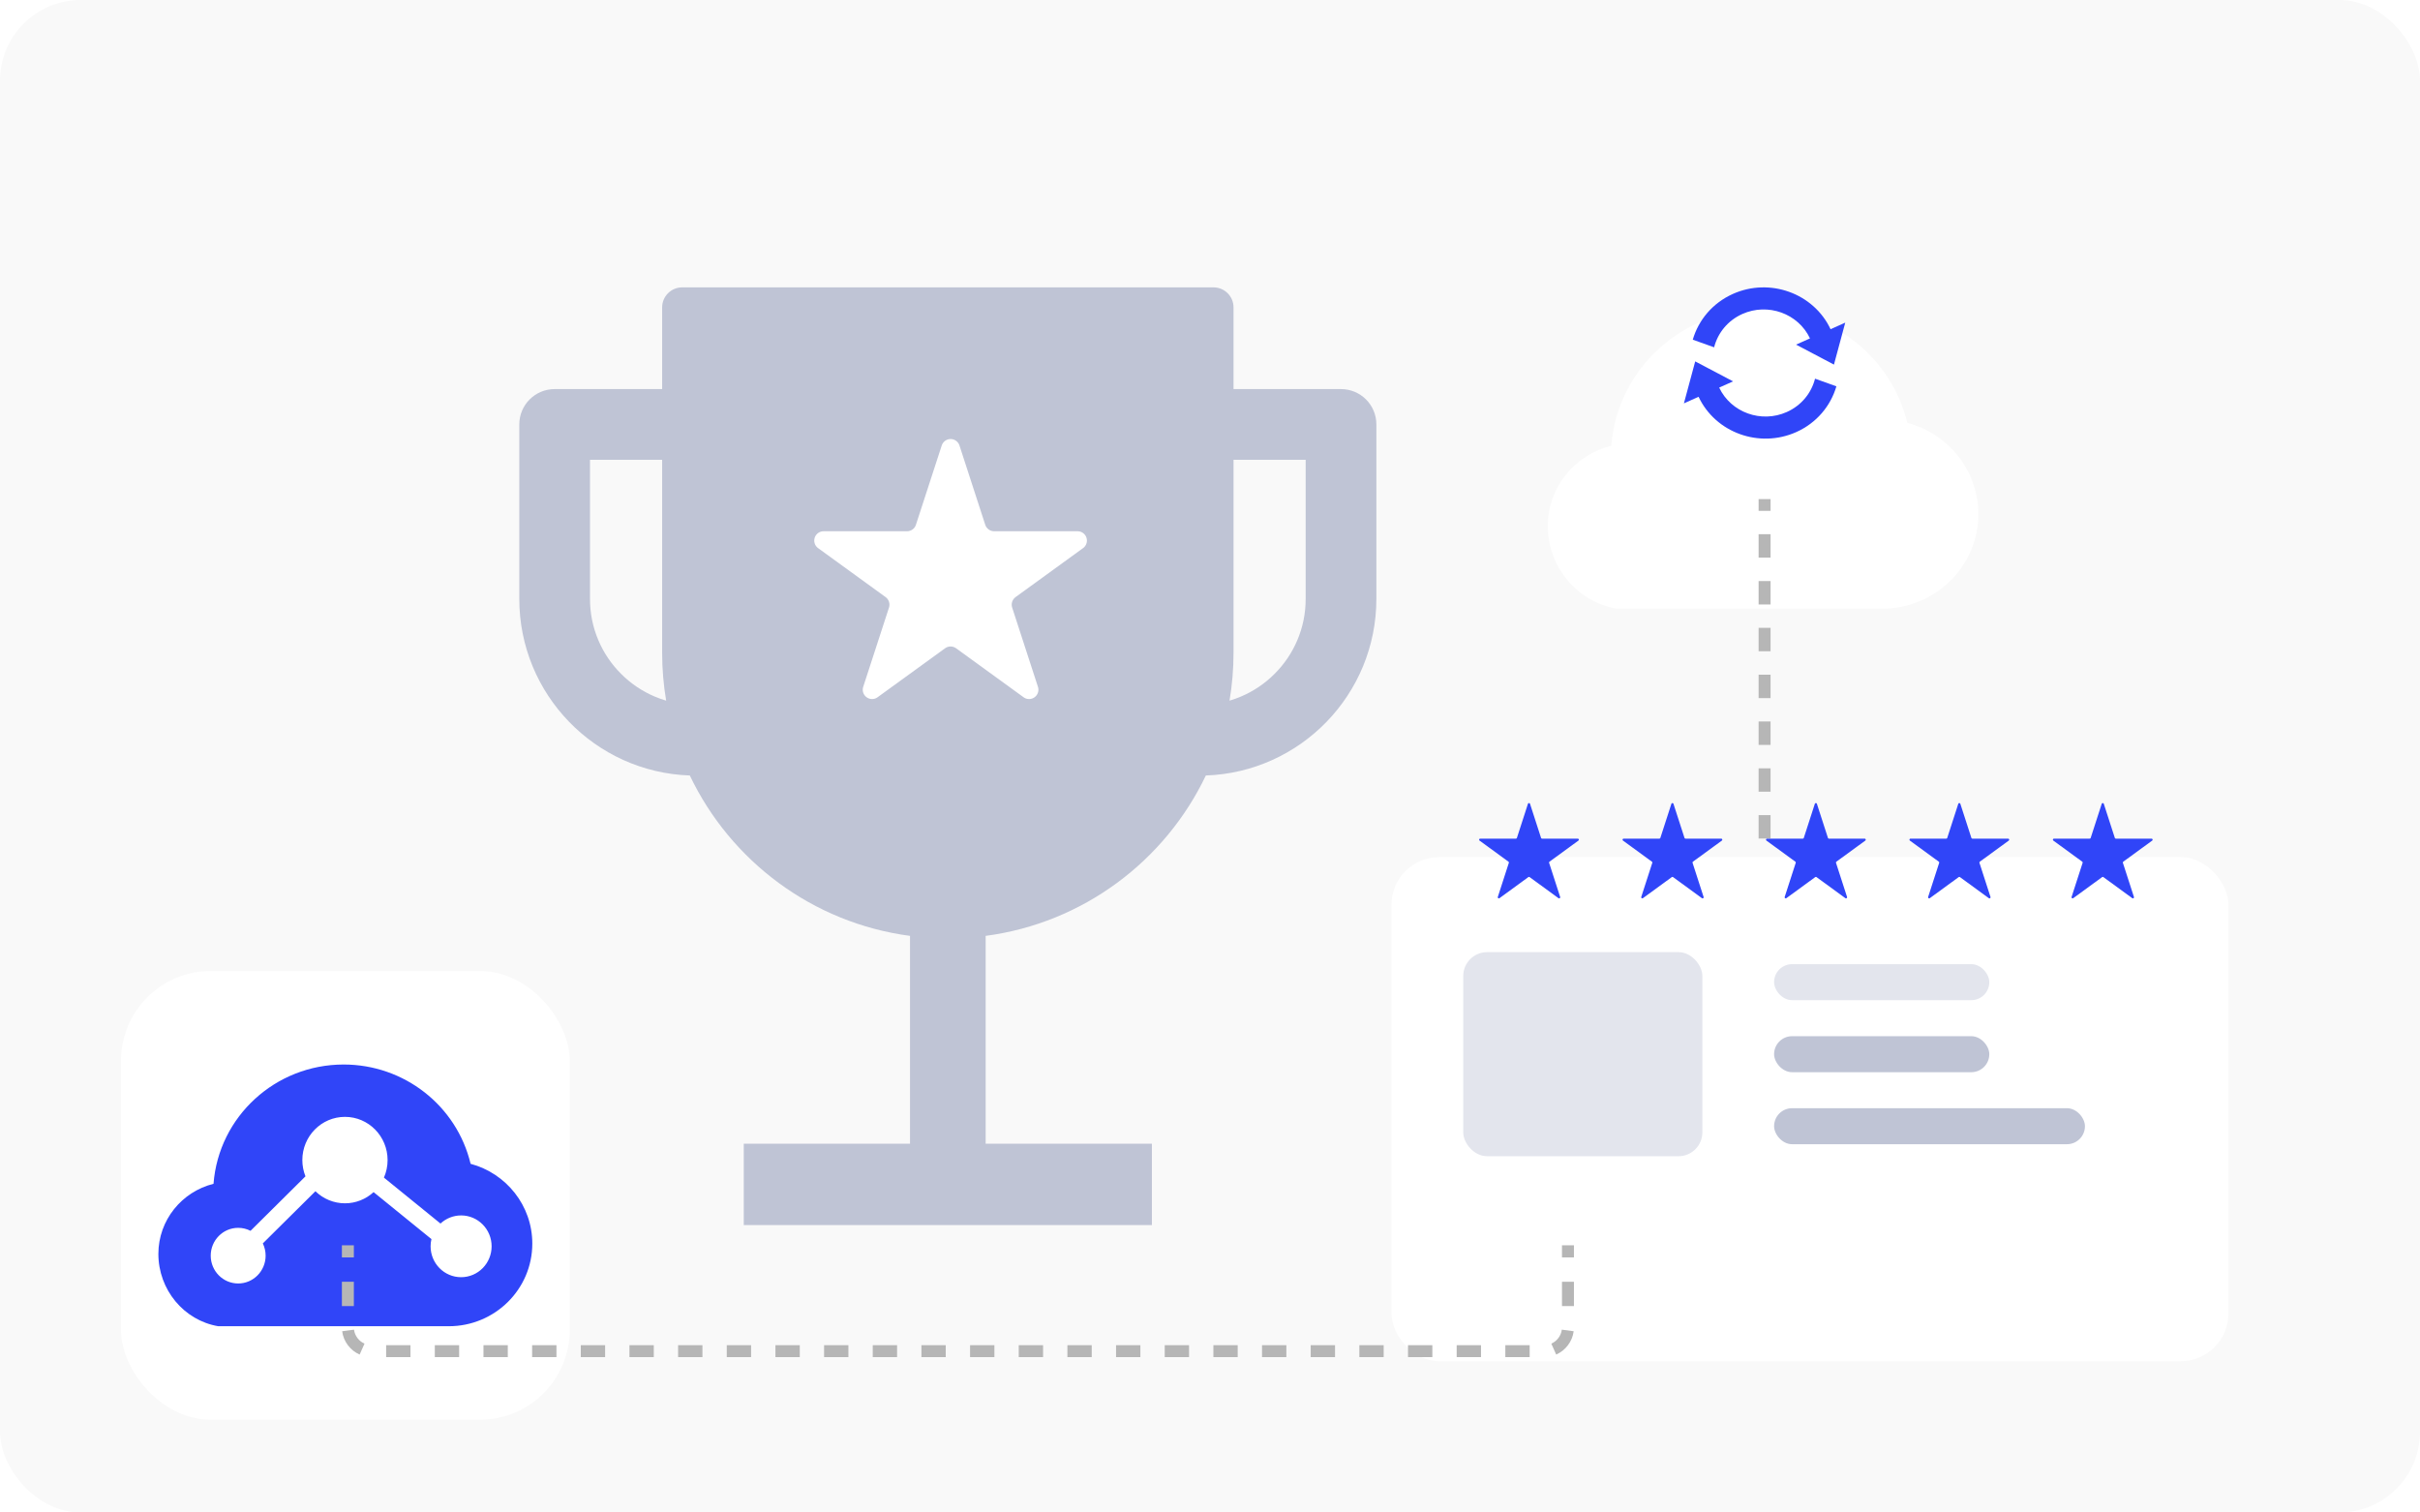 <svg fill="none" height="300" viewBox="0 0 480 300" width="480" xmlns="http://www.w3.org/2000/svg" xmlns:xlink="http://www.w3.org/1999/xlink"><clipPath id="a"><rect height="300" rx="16" width="480"/></clipPath><filter id="b" color-interpolation-filters="sRGB" height="272.875" width="298.9" x="-106.75" y="-85.4"><feFlood flood-opacity="0" result="BackgroundImageFix"/><feColorMatrix in="SourceAlpha" type="matrix" values="0 0 0 0 0 0 0 0 0 0 0 0 0 0 0 0 0 0 127 0"/><feOffset dx="0" dy="21.35"/><feGaussianBlur stdDeviation="26.688"/><feColorMatrix type="matrix" values="0 0 0 0 0 0 0 0 0 0 0 0 0 0 0 0 0 0 0.1 0"/><feBlend in2="BackgroundImageFix" mode="normal" result="effect1_dropShadow"/><feBlend in="SourceGraphic" in2="effect1_dropShadow" mode="normal" result="shape"/></filter><filter id="c" color-interpolation-filters="sRGB" height="260" width="326" x="-80" y="-56"><feFlood flood-opacity="0" result="BackgroundImageFix"/><feColorMatrix in="SourceAlpha" type="matrix" values="0 0 0 0 0 0 0 0 0 0 0 0 0 0 0 0 0 0 127 0"/><feOffset dx="0" dy="24"/><feGaussianBlur stdDeviation="20"/><feColorMatrix type="matrix" values="0 0 0 0 0 0 0 0 0 0 0 0 0 0 0 0 0 0 0.05 0"/><feBlend in2="BackgroundImageFix" mode="normal" result="effect1_dropShadow"/><feBlend in="SourceGraphic" in2="effect1_dropShadow" mode="normal" result="shape"/></filter><filter id="d" color-interpolation-filters="sRGB" height="445.004" width="445.004" x="-178.002" y="-142.402"><feFlood flood-opacity="0" result="BackgroundImageFix"/><feColorMatrix in="SourceAlpha" type="matrix" values="0 0 0 0 0 0 0 0 0 0 0 0 0 0 0 0 0 0 127 0"/><feOffset dx="0" dy="35.6"/><feGaussianBlur stdDeviation="44.501"/><feColorMatrix type="matrix" values="0 0 0 0 0 0 0 0 0 0 0 0 0 0 0 0 0 0 0.05 0"/><feBlend in2="BackgroundImageFix" mode="normal" result="effect1_dropShadow"/><feBlend in="SourceGraphic" in2="effect1_dropShadow" mode="normal" result="shape"/></filter><clipPath id="e"><rect height="89" rx="17.8" width="89" x="24" y="157"/></clipPath><g clip-path="url(#a)"><rect fill="#f9f9f9" height="300" rx="16" width="480"/><g filter="url(#b)"><path d="m378.308 62.527c-3.193-13.212-15.184-22.527-28.997-22.527-15.581 0-28.527 11.79-29.717 27.062-7.237 1.798-12.593 8.24-12.593 15.908 0 8.102 5.81 15.07 13.667 16.405h52.649c10.54 0 19.084-8.394 19.084-18.749 0-8.659-5.974-15.945-14.092-18.1z" fill="#fff" fill-rule="evenodd"/></g><path d="m360.007 75.112c-.712 2.819-2.688 5.309-5.6 6.611-5.069 2.267-11.085.093-13.412-4.845l2.759-1.234-7.514-3.961-2.241 8.323 2.91-1.301c3.361 7.133 12.051 10.272 19.372 6.998 4.044-1.808 6.837-5.201 7.962-9.078" fill="#3045f8"/><path d="m339.993 68.888c.712-2.819 2.688-5.309 5.6-6.611 5.069-2.267 11.085-.093 13.412 4.845l-2.759 1.234 7.513 3.962 2.241-8.323-2.91 1.301c-3.361-7.133-12.051-10.272-19.372-6.998-4.044 1.808-6.837 5.201-7.962 9.078" fill="#3045f8"/><path d="m348.814 99v2.321h2.372v-2.321zm0 6.964v4.643h2.372v-4.643zm0 9.286v4.643h2.372v-4.643zm0 9.286v4.643h2.372v-4.643zm0 9.286v4.643h2.372v-4.643zm0 9.286v4.643h2.372v-4.643zm0 9.286v4.643h2.372v-4.643zm0 9.286v4.643h2.372v-4.643zm0 9.286v4.643h2.372v-4.643zm0 9.286v4.643h2.372v-4.643zm0 9.286v4.643h2.372v-4.643zm0 9.286v4.643h2.372v-4.643zm0 9.286v4.643h2.372v-4.643zm0 9.286v4.643h2.372v-4.643zm0 9.286v2.321h2.372v-2.321z" fill="#b6b6b6" fill-rule="evenodd"/><path d="m136.825 153.82c8.085 16.951 24.343 29.254 43.675 31.81v41.23h-32.977v16.14h80.953v-16.14h-32.976v-41.229c19.334-2.557 35.592-14.86 43.677-31.811 18.79-.653 33.823-16.091 33.823-35.041v-34.592c0-3.873-3.139-7.012-7.012-7.012h-21.32v-16.202c0-2.194-1.779-3.973-3.973-3.973h-105.388c-2.194 0-3.973 1.779-3.973 3.973v16.202h-21.322c-3.873 0-7.012 3.14-7.012 7.012v34.592c0 18.95 15.034 34.389 33.825 35.041zm-5.491-62.62h-14.309v27.579q0 4.289 1.647 8.184 1.596 3.773 4.514 6.691 2.918 2.918 6.691 4.514 1.11.47 2.252.805c-.523-3.095-.796-6.275-.796-9.519zm112.538 47.774c.523-3.095.796-6.275.796-9.519v-38.255h14.307v27.579q0 4.289-1.647 8.184-1.596 3.773-4.514 6.691-2.919 2.918-6.692 4.514-1.109.469-2.25.805z" fill="#bfc4d5" fill-rule="evenodd"/><path d="m195.42 104.091q.045.138.111.268.066.13.152.248.086.118.189.221.103.103.221.189.118.086.248.152.13.066.268.111.139.045.282.068.144.023.289.023l16.555.001q.073 0 .145.006.072.006.144.017.072.011.142.028.071.017.14.04.069.022.136.05.067.028.132.061.065.033.127.071.062.038.121.081.059.043.114.09.055.047.107.099.051.051.099.107.047.055.09.114.043.059.081.121.038.062.071.127.033.065.061.132.028.067.05.136.022.069.039.14.017.071.028.143.011.072.017.144.006.072.006.145 0 .073-.006.145-.006.072-.017.144-.011.072-.028.142-.017.071-.04.14-.022.069-.05.136-.028.067-.061.132-.033.065-.071.127-.038.062-.081.121-.043.059-.09.114-.047.055-.099.107-.051.051-.107.099-.055.047-.114.09l-13.388 9.715q-.118.086-.221.189-.103.103-.189.221-.086.118-.152.248-.066.13-.111.269-.045.139-.068.283-.023.144-.023.29 0 .146.023.29.023.144.068.283l5.114 15.722q.022.069.04.14.017.071.028.142.011.072.017.144.006.072.006.145 0.0.073-.006.145-.006.072-.017.144-.011.072-.028.142-.017.071-.039.14-.022.069-.05.136-.028.067-.061.132-.033.065-.071.127-.038.062-.081.121-.043.059-.09.114-.047.055-.099.107-.051.051-.107.099-.055.047-.114.09-.059.043-.121.081-.062.038-.127.071-.065.033-.132.061-.067.028-.136.05-.069.022-.14.04-.071.017-.142.029-.072.011-.144.017-.072.006-.145.006-.073 0-.145-.006-.072-.006-.144-.017-.072-.011-.142-.028-.071-.017-.14-.039-.069-.022-.136-.05-.067-.028-.132-.061-.065-.033-.127-.071-.062-.038-.121-.081l-13.398-9.721q-.118-.086-.247-.151-.13-.066-.268-.111-.138-.045-.282-.068-.144-.023-.289-.023-.145 0-.289.023-.144.023-.282.068-.138.045-.268.111-.13.066-.247.151l-13.398 9.721q-.059.043-.121.081-.062.038-.127.071-.065.033-.132.061-.067.028-.136.05-.069.022-.14.039-.071.017-.142.028-.072.011-.144.017-.072.006-.145.006-.073 0-.145-.006-.072-.006-.144-.017-.072-.011-.142-.029-.071-.017-.14-.04-.069-.022-.136-.05-.067-.028-.132-.061-.065-.033-.127-.071-.062-.038-.121-.081-.059-.043-.114-.09-.055-.047-.107-.099-.051-.051-.099-.107-.047-.055-.09-.114-.043-.059-.081-.121-.038-.062-.071-.127-.033-.065-.061-.132-.028-.067-.05-.136-.022-.069-.039-.14-.017-.071-.028-.142-.011-.072-.017-.144-.006-.072-.006-.145 0-.073.006-.145.006-.072.017-.144.011-.072.028-.142.017-.071.04-.14l5.114-15.722q.045-.139.068-.283.023-.144.023-.29 0-.146-.023-.29-.023-.144-.068-.283-.045-.139-.111-.269-.066-.13-.152-.248-.086-.118-.189-.221-.103-.103-.221-.189l-13.388-9.715q-.059-.043-.114-.09-.055-.047-.107-.099-.051-.051-.099-.107-.047-.055-.09-.114-.043-.059-.081-.121-.038-.062-.071-.127-.033-.065-.061-.132-.028-.067-.05-.136-.023-.069-.04-.14-.017-.071-.028-.142-.011-.072-.017-.144-.006-.072-.006-.145-0-.073.006-.145.006-.072.017-.144.011-.072.028-.143.017-.071.039-.14.022-.069.05-.136.028-.067.061-.132.033-.065.071-.127.038-.062.081-.121.043-.059.09-.114.047-.055.099-.107.051-.051.107-.099.055-.047.114-.09.059-.043.121-.081.062-.038.127-.071.065-.033.132-.061.067-.028.136-.05.069-.022.14-.04.071-.017.143-.028.072-.011.144-.017.073-.006.145-.006l16.555-.001q.146 0 .289-.023.144-.023.282-.068.139-.045.268-.111.13-.066.248-.152.118-.086.221-.189.103-.103.189-.221.086-.118.152-.248.066-.13.111-.268l5.118-15.729q.022-.069.05-.136.028-.067.061-.132.033-.065.071-.127.038-.062.081-.121.043-.059.09-.114.047-.055.099-.107.051-.051.107-.099.055-.047.114-.09.059-.043.121-.081.062-.038.127-.071.065-.033.132-.061.067-.028.136-.05.069-.022.14-.039.071-.017.142-.028.072-.011.144-.017.072-.006.145-.006.073 0 .145.006.072.006.144.017.072.011.142.028.071.017.14.039.069.022.136.05.067.028.132.061.065.033.127.071.062.038.121.081.059.043.114.09.055.047.107.099.051.051.099.107.047.055.09.114.043.059.081.121.038.062.071.127.033.065.061.132.028.067.05.136z" fill="#fff"/><g filter="url(#c)"><rect fill="#fff" height="100" rx="9.465" width="166" x="276" y="146.002"/></g><g fill="#3045f8"><path d="m305.661 166.192q.011.033.031.061.02.028.048.048.028.02.061.031.033.011.067.011l7.071 0q.017 0 .034.003.017.003.033.008.016.005.032.013.015.008.029.018.014.01.026.022.012.012.022.026.01.014.018.029.008.015.013.031.005.016.008.033.003.017.003.034 0 .017-.003.034-.003.017-.008.033-.005.016-.013.032-.008.015-.018.029-.01.014-.022.026-.012.012-.026.022l-5.722 4.174q-.028.02-.048.048-.02.028-.031.06-.011.033-.011.067 0 .034.011.067l2.185 6.753q.005.016.008.033.003.017.003.034 0 .017-.003.034-.003.017-.008.033-.005.016-.013.032-.008.015-.018.029-.01.014-.022.026-.012.012-.026.022-.014.01-.029.018-.015.008-.032.013-.016.005-.033.008-.017.003-.034.003-.017-0-.034-.003-.017-.003-.033-.008-.016-.005-.032-.013-.015-.008-.029-.018l-5.719-4.172q-.028-.02-.061-.031-.033-.011-.067-.011-.035 0-.067.011-.033.011-.061.031l-5.719 4.172q-.014.01-.029.018-.015.008-.032.013-.016.005-.033.008-.017.003-.034.003-.017 0-.034-.003-.017-.003-.033-.008-.016-.005-.032-.013-.015-.008-.029-.018-.014-.01-.026-.022-.012-.012-.022-.026-.01-.014-.018-.029-.008-.015-.013-.032-.005-.016-.008-.033-.003-.017-.003-.034-0-.017.003-.034.003-.017.008-.033l2.185-6.753q.011-.033.011-.067-0-.034-.011-.067-.011-.033-.031-.06-.02-.028-.048-.048l-5.722-4.174q-.014-.01-.026-.022-.012-.012-.022-.026-.01-.014-.018-.029-.008-.015-.013-.032-.005-.016-.008-.033-.003-.017-.003-.034 0-.017.003-.034.003-.017.008-.033.005-.016.013-.031.008-.015.018-.029.01-.014.022-.026.012-.012.026-.022.014-.01.029-.018.015-.008.032-.013.016-.005.033-.008.017-.003.034-.003l7.071-0q.034 0 .067-.011.033-.011.061-.031.028-.02.048-.048.02-.028.031-.061l2.185-6.75q.005-.016.013-.032.008-.015.018-.029.01-.014.022-.026.012-.012.026-.022.014-.01.029-.018.015-.008.032-.013.016-.005.033-.008.017-.003.034-.003.017 0 .034.003.017.003.033.008.016.005.032.013.015.008.029.018.014.01.026.022.012.012.022.026.01.014.018.029.008.015.013.032z"/><path d="m334.113 166.192q.011.033.031.061.02.028.048.048.028.02.061.031.033.011.067.011l7.071 0q.017 0 .034.003.017.003.033.008.016.005.032.013.015.008.029.018.014.01.026.022.012.012.022.026.01.014.018.029.008.015.013.031.005.016.008.033.003.017.003.034 0 .017-.003.034-.003.017-.008.033-.005.016-.013.032-.008.015-.018.029-.01.014-.022.026-.012.012-.026.022l-5.722 4.174q-.028.02-.048.048-.02.028-.031.06-.011.033-.011.067 0 .034.011.067l2.185 6.753q.005.016.008.033.003.017.003.034 0 .017-.003.034-.003.017-.008.033-.005.016-.013.032-.008.015-.018.029-.01.014-.022.026-.012.012-.026.022-.014.01-.029.018-.015.008-.032.013-.016.005-.033.008-.017.003-.034.003-.017-0-.034-.003-.017-.003-.033-.008-.016-.005-.032-.013-.015-.008-.029-.018l-5.719-4.172q-.028-.02-.061-.031-.033-.011-.067-.011-.035 0-.067.011-.033.011-.061.031l-5.719 4.172q-.014.01-.029.018-.015.008-.032.013-.016.005-.033.008-.017.003-.034.003-.017 0-.034-.003-.017-.003-.033-.008-.016-.005-.032-.013-.015-.008-.029-.018-.014-.01-.026-.022-.012-.012-.022-.026-.01-.014-.018-.029-.008-.015-.013-.032-.005-.016-.008-.033-.003-.017-.003-.034-0-.017.003-.034.003-.017.008-.033l2.185-6.753q.011-.033.011-.067-0-.034-.011-.067-.011-.033-.031-.06-.02-.028-.048-.048l-5.722-4.174q-.014-.01-.026-.022-.012-.012-.022-.026-.01-.014-.018-.029-.008-.015-.013-.032-.005-.016-.008-.033-.003-.017-.003-.034 0-.017.003-.034.003-.017.008-.033.005-.016.013-.031.008-.015.018-.029.01-.014.022-.026.012-.012.026-.022.014-.01.029-.018.015-.008.032-.013.016-.005.033-.008.017-.003.034-.003l7.071-0q.034 0 .067-.011.033-.011.061-.031.028-.02.048-.048.02-.028.031-.061l2.185-6.75q.005-.016.013-.032.008-.015.018-.029.01-.014.022-.026.012-.012.026-.022.014-.01.029-.018.015-.008.032-.013.016-.005.033-.008.017-.003.034-.003.017 0 .034.003.017.003.033.008.016.005.032.013.015.008.029.018.014.01.026.022.012.012.022.026.01.014.018.029.008.015.013.032z"/><path d="m362.564 166.192q.011.033.031.061.02.028.048.048.028.02.061.031.033.011.067.011l7.071 0q.017 0 .034.003.017.003.033.008.016.005.032.013.015.008.029.018.014.01.026.022.012.012.022.026.01.014.018.029.008.015.013.031.005.016.008.033.003.017.003.034 0 .017-.003.034-.003.017-.008.033-.005.016-.013.032-.008.015-.018.029-.01.014-.022.026-.012.012-.026.022l-5.722 4.174q-.028.02-.048.048-.02.028-.031.06-.011.033-.011.067 0 .034.011.067l2.185 6.753q.005.016.008.033.003.017.003.034 0 .017-.003.034-.003.017-.008.033-.005.016-.013.032-.008.015-.018.029-.01.014-.022.026-.012.012-.026.022-.014.01-.029.018-.015.008-.032.013-.016.005-.033.008-.017.003-.034.003-.017-0-.034-.003-.017-.003-.033-.008-.016-.005-.032-.013-.015-.008-.029-.018l-5.719-4.172q-.028-.02-.061-.031-.033-.011-.067-.011-.035 0-.067.011-.033.011-.061.031l-5.719 4.172q-.014.01-.029.018-.015.008-.032.013-.016.005-.033.008-.017.003-.034.003-.017 0-.034-.003-.017-.003-.033-.008-.016-.005-.032-.013-.015-.008-.029-.018-.014-.01-.026-.022-.012-.012-.022-.026-.01-.014-.018-.029-.008-.015-.013-.032-.005-.016-.008-.033-.003-.017-.003-.034-0-.017.003-.034.003-.017.008-.033l2.185-6.753q.011-.033.011-.067-0-.034-.011-.067-.011-.033-.031-.06-.02-.028-.048-.048l-5.722-4.174q-.014-.01-.026-.022-.012-.012-.022-.026-.01-.014-.018-.029-.008-.015-.013-.032-.005-.016-.008-.033-.003-.017-.003-.034 0-.017.003-.034.003-.017.008-.033.005-.016.013-.031.008-.015.018-.029.01-.014.022-.026.012-.012.026-.022.014-.01.029-.018.015-.008.032-.013.016-.005.033-.008.017-.003.034-.003l7.071-0q.034 0 .067-.011.033-.011.061-.031.028-.02.048-.048.02-.028.031-.061l2.185-6.75q.005-.016.013-.032.008-.015.018-.029.01-.014.022-.026.012-.012.026-.022.014-.01.029-.018.015-.008.032-.013.016-.005.033-.008.017-.003.034-.003.017 0 .034.003.017.003.033.008.016.005.032.013.015.008.029.018.014.01.026.022.012.012.022.026.01.014.018.029.008.015.013.032z"/><path d="m391.016 166.192q.011.033.031.061.02.028.048.048.028.02.061.031.033.011.067.011l7.071 0q.017 0 .034.003.017.003.033.008.016.005.032.013.015.008.029.018.014.01.026.022.012.012.022.026.01.014.018.029.008.015.013.031.005.016.008.033.003.017.003.034 0 .017-.003.034-.003.017-.008.033-.005.016-.013.032-.008.015-.018.029-.01.014-.022.026-.012.012-.026.022l-5.722 4.174q-.028.02-.048.048-.02.028-.031.06-.011.033-.011.067 0 .034.011.067l2.185 6.753q.005.016.008.033.003.017.003.034 0 .017-.003.034-.003.017-.008.033-.005.016-.013.032-.008.015-.018.029-.01.014-.022.026-.012.012-.026.022-.014.01-.029.018-.015.008-.032.013-.016.005-.033.008-.017.003-.034.003-.017-0-.034-.003-.017-.003-.033-.008-.016-.005-.032-.013-.015-.008-.029-.018l-5.719-4.172q-.028-.02-.061-.031-.033-.011-.067-.011-.035 0-.067.011-.033.011-.061.031l-5.719 4.172q-.014.01-.029.018-.015.008-.032.013-.016.005-.033.008-.017.003-.034.003-.017 0-.034-.003-.017-.003-.033-.008-.016-.005-.032-.013-.015-.008-.029-.018-.014-.01-.026-.022-.012-.012-.022-.026-.01-.014-.018-.029-.008-.015-.013-.032-.005-.016-.008-.033-.003-.017-.003-.034-0-.017.003-.034.003-.017.008-.033l2.185-6.753q.011-.033.011-.067-0-.034-.011-.067-.011-.033-.031-.06-.02-.028-.048-.048l-5.722-4.174q-.014-.01-.026-.022-.012-.012-.022-.026-.01-.014-.018-.029-.008-.015-.013-.032-.005-.016-.008-.033-.003-.017-.003-.034 0-.017.003-.034.003-.017.008-.033.005-.016.013-.031.008-.015.018-.029.01-.014.022-.026.012-.012.026-.022.014-.01.029-.018.015-.008.032-.013.016-.005.033-.008.017-.003.034-.003l7.071-0q.034 0 .067-.011.033-.011.061-.031.028-.02.048-.048.02-.028.031-.061l2.185-6.75q.005-.016.013-.032.008-.015.018-.029.01-.014.022-.026.012-.012.026-.022.014-.01.029-.018.015-.008.032-.013.016-.005.033-.008.017-.003.034-.003.017 0 .034.003.017.003.033.008.016.005.032.013.015.008.029.018.014.01.026.022.012.012.022.026.01.014.018.029.008.015.013.032z"/><path d="m419.468 166.192q.011.033.031.061.02.028.048.048.028.02.061.031.033.011.067.011l7.071 0q.017 0 .034.003.017.003.033.008.016.005.032.013.015.008.029.018.014.01.026.022.012.012.022.026.01.014.018.029.008.015.013.031.005.016.008.033.003.017.003.034 0 .017-.003.034-.003.017-.008.033-.005.016-.013.032-.008.015-.018.029-.01.014-.022.026-.012.012-.026.022l-5.722 4.174q-.028.02-.048.048-.02.028-.031.06-.011.033-.011.067 0 .034.011.067l2.185 6.753q.005.016.008.033.003.017.003.034 0 .017-.003.034-.003.017-.008.033-.005.016-.013.032-.008.015-.018.029-.01.014-.022.026-.012.012-.026.022-.014.01-.029.018-.015.008-.032.013-.016.005-.033.008-.017.003-.034.003-.017-0-.034-.003-.017-.003-.033-.008-.016-.005-.032-.013-.015-.008-.029-.018l-5.719-4.172q-.028-.02-.061-.031-.033-.011-.067-.011-.035 0-.067.011-.033.011-.061.031l-5.719 4.172q-.014.01-.029.018-.015.008-.032.013-.016.005-.033.008-.017.003-.034.003-.017 0-.034-.003-.017-.003-.033-.008-.016-.005-.032-.013-.015-.008-.029-.018-.014-.01-.026-.022-.012-.012-.022-.026-.01-.014-.018-.029-.008-.015-.013-.032-.005-.016-.008-.033-.003-.017-.003-.034-0-.017.003-.034.003-.017.008-.033l2.185-6.753q.011-.033.011-.067-0-.034-.011-.067-.011-.033-.031-.06-.02-.028-.048-.048l-5.722-4.174q-.014-.01-.026-.022-.012-.012-.022-.026-.01-.014-.018-.029-.008-.015-.013-.032-.005-.016-.008-.033-.003-.017-.003-.034 0-.017.003-.034.003-.017.008-.033.005-.016.013-.031.008-.015.018-.029.01-.014.022-.026.012-.012.026-.022.014-.01.029-.018.015-.008.032-.013.016-.005.033-.008.017-.003.034-.003l7.071-0q.034 0 .067-.011.033-.011.061-.031.028-.02.048-.048.02-.028.031-.061l2.185-6.75q.005-.016.013-.032.008-.015.018-.029.01-.014.022-.026.012-.012.026-.022.014-.01.029-.018.015-.008.032-.013.016-.005.033-.008.017-.003.034-.003.017 0 .034.003.017.003.033.008.016.005.032.013.015.008.029.018.014.01.026.022.012.012.022.026.01.014.018.029.008.015.013.032z"/></g><rect fill="#e3e5ed" height="40.476" rx="4.733" width="47.429" x="290.229" y="188.857"/><rect fill="#e3e5ed" height="7.143" rx="3.571" width="42.686" x="351.886" y="191.239"/><rect fill="#bfc4d5" height="7.143" rx="3.571" width="42.686" x="351.886" y="205.527"/><rect fill="#bfc4d5" height="7.143" rx="3.571" width="61.657" x="351.886" y="219.811"/><g filter="url(#d)"><g clip-path="url(#e)"><rect fill="#fff" height="89" rx="17.8" width="89" x="24" y="157"/><path d="m68.159 175.545c-13.531 0-24.775 10.308-25.809 23.66-6.285 1.572-10.937 7.204-10.937 13.908 0 7.083 5.046 13.176 11.87 14.343h45.724c9.153 0 16.574-7.339 16.574-16.392 0-7.57-5.188-13.94-12.239-15.825-2.773-11.551-13.186-19.695-25.183-19.695zm8.719 18.957c0 1.198-.247 2.381-.726 3.476l11.218 9.11c1.115-1.035 2.576-1.61 4.089-1.61 3.342 0 6.052 2.743 6.052 6.126s-2.71 6.126-6.052 6.126-6.052-2.743-6.052-6.126c0-.482.056-.963.168-1.432l-11.474-9.317c-1.554 1.428-3.58 2.22-5.677 2.22-2.184 0-4.287-.859-5.861-2.394l-10.433 10.348c.366.756.556 1.587.556 2.429 0 3.047-2.437 5.518-5.444 5.518-3.006 0-5.444-2.47-5.444-5.518s2.437-5.518 5.444-5.518c.851 0 1.691.203 2.451.591l10.896-10.807c-.409-1.024-.62-2.117-.62-3.222 0-4.735 3.785-8.574 8.455-8.574 4.67 0 8.455 3.839 8.455 8.574z" fill="#3045f8" fill-rule="evenodd"/></g></g><path d="m67.814 247v2.413h2.372v-2.413zm244.372 2.413v-2.413h-2.372v2.413zm-244.372 4.826v4.826h2.372v-4.826zm244.372 4.826v-4.826h-2.372v4.826zm-243.171 7.77q.925 1.22 2.32 1.841l.964-2.167q-.837-.373-1.394-1.107-.564-.744-.688-1.666l-2.351.316q.207 1.541 1.148 2.783zm241.97 0q.941-1.242 1.148-2.783l-2.351-.316q-.124.922-.688 1.666-.556.734-1.394 1.107l.965 2.167q1.395-.621 2.32-1.841zm-234.395 2.351h4.826v-2.372h-4.826zm9.652 0h4.826v-2.372h-4.826zm9.652 0h4.826v-2.372h-4.826zm9.652 0h4.826v-2.372h-4.826zm9.652 0h4.826v-2.372h-4.826zm9.652 0h4.826v-2.372h-4.826zm9.652 0h4.826v-2.372h-4.826zm9.652 0h4.826v-2.372h-4.826zm9.652 0h4.826v-2.372h-4.826zm9.652 0h4.826v-2.372h-4.826zm9.652 0h4.826v-2.372h-4.826zm9.652 0h4.826v-2.372h-4.826zm9.652 0h4.826v-2.372h-4.826zm9.652 0h4.826v-2.372h-4.826zm9.652 0h4.826v-2.372h-4.826zm9.652 0h4.826v-2.372h-4.826zm9.652 0h4.826v-2.372h-4.826zm9.652 0h4.825v-2.372h-4.825zm9.651 0h4.826v-2.372h-4.826zm9.652 0h4.826v-2.372h-4.826zm9.652 0h4.826v-2.372h-4.826zm9.652 0h4.826v-2.372h-4.826zm9.652 0h4.826v-2.372h-4.826zm9.652 0h4.826v-2.372h-4.826z" fill="#b6b6b6" fill-rule="evenodd"/></g></svg>